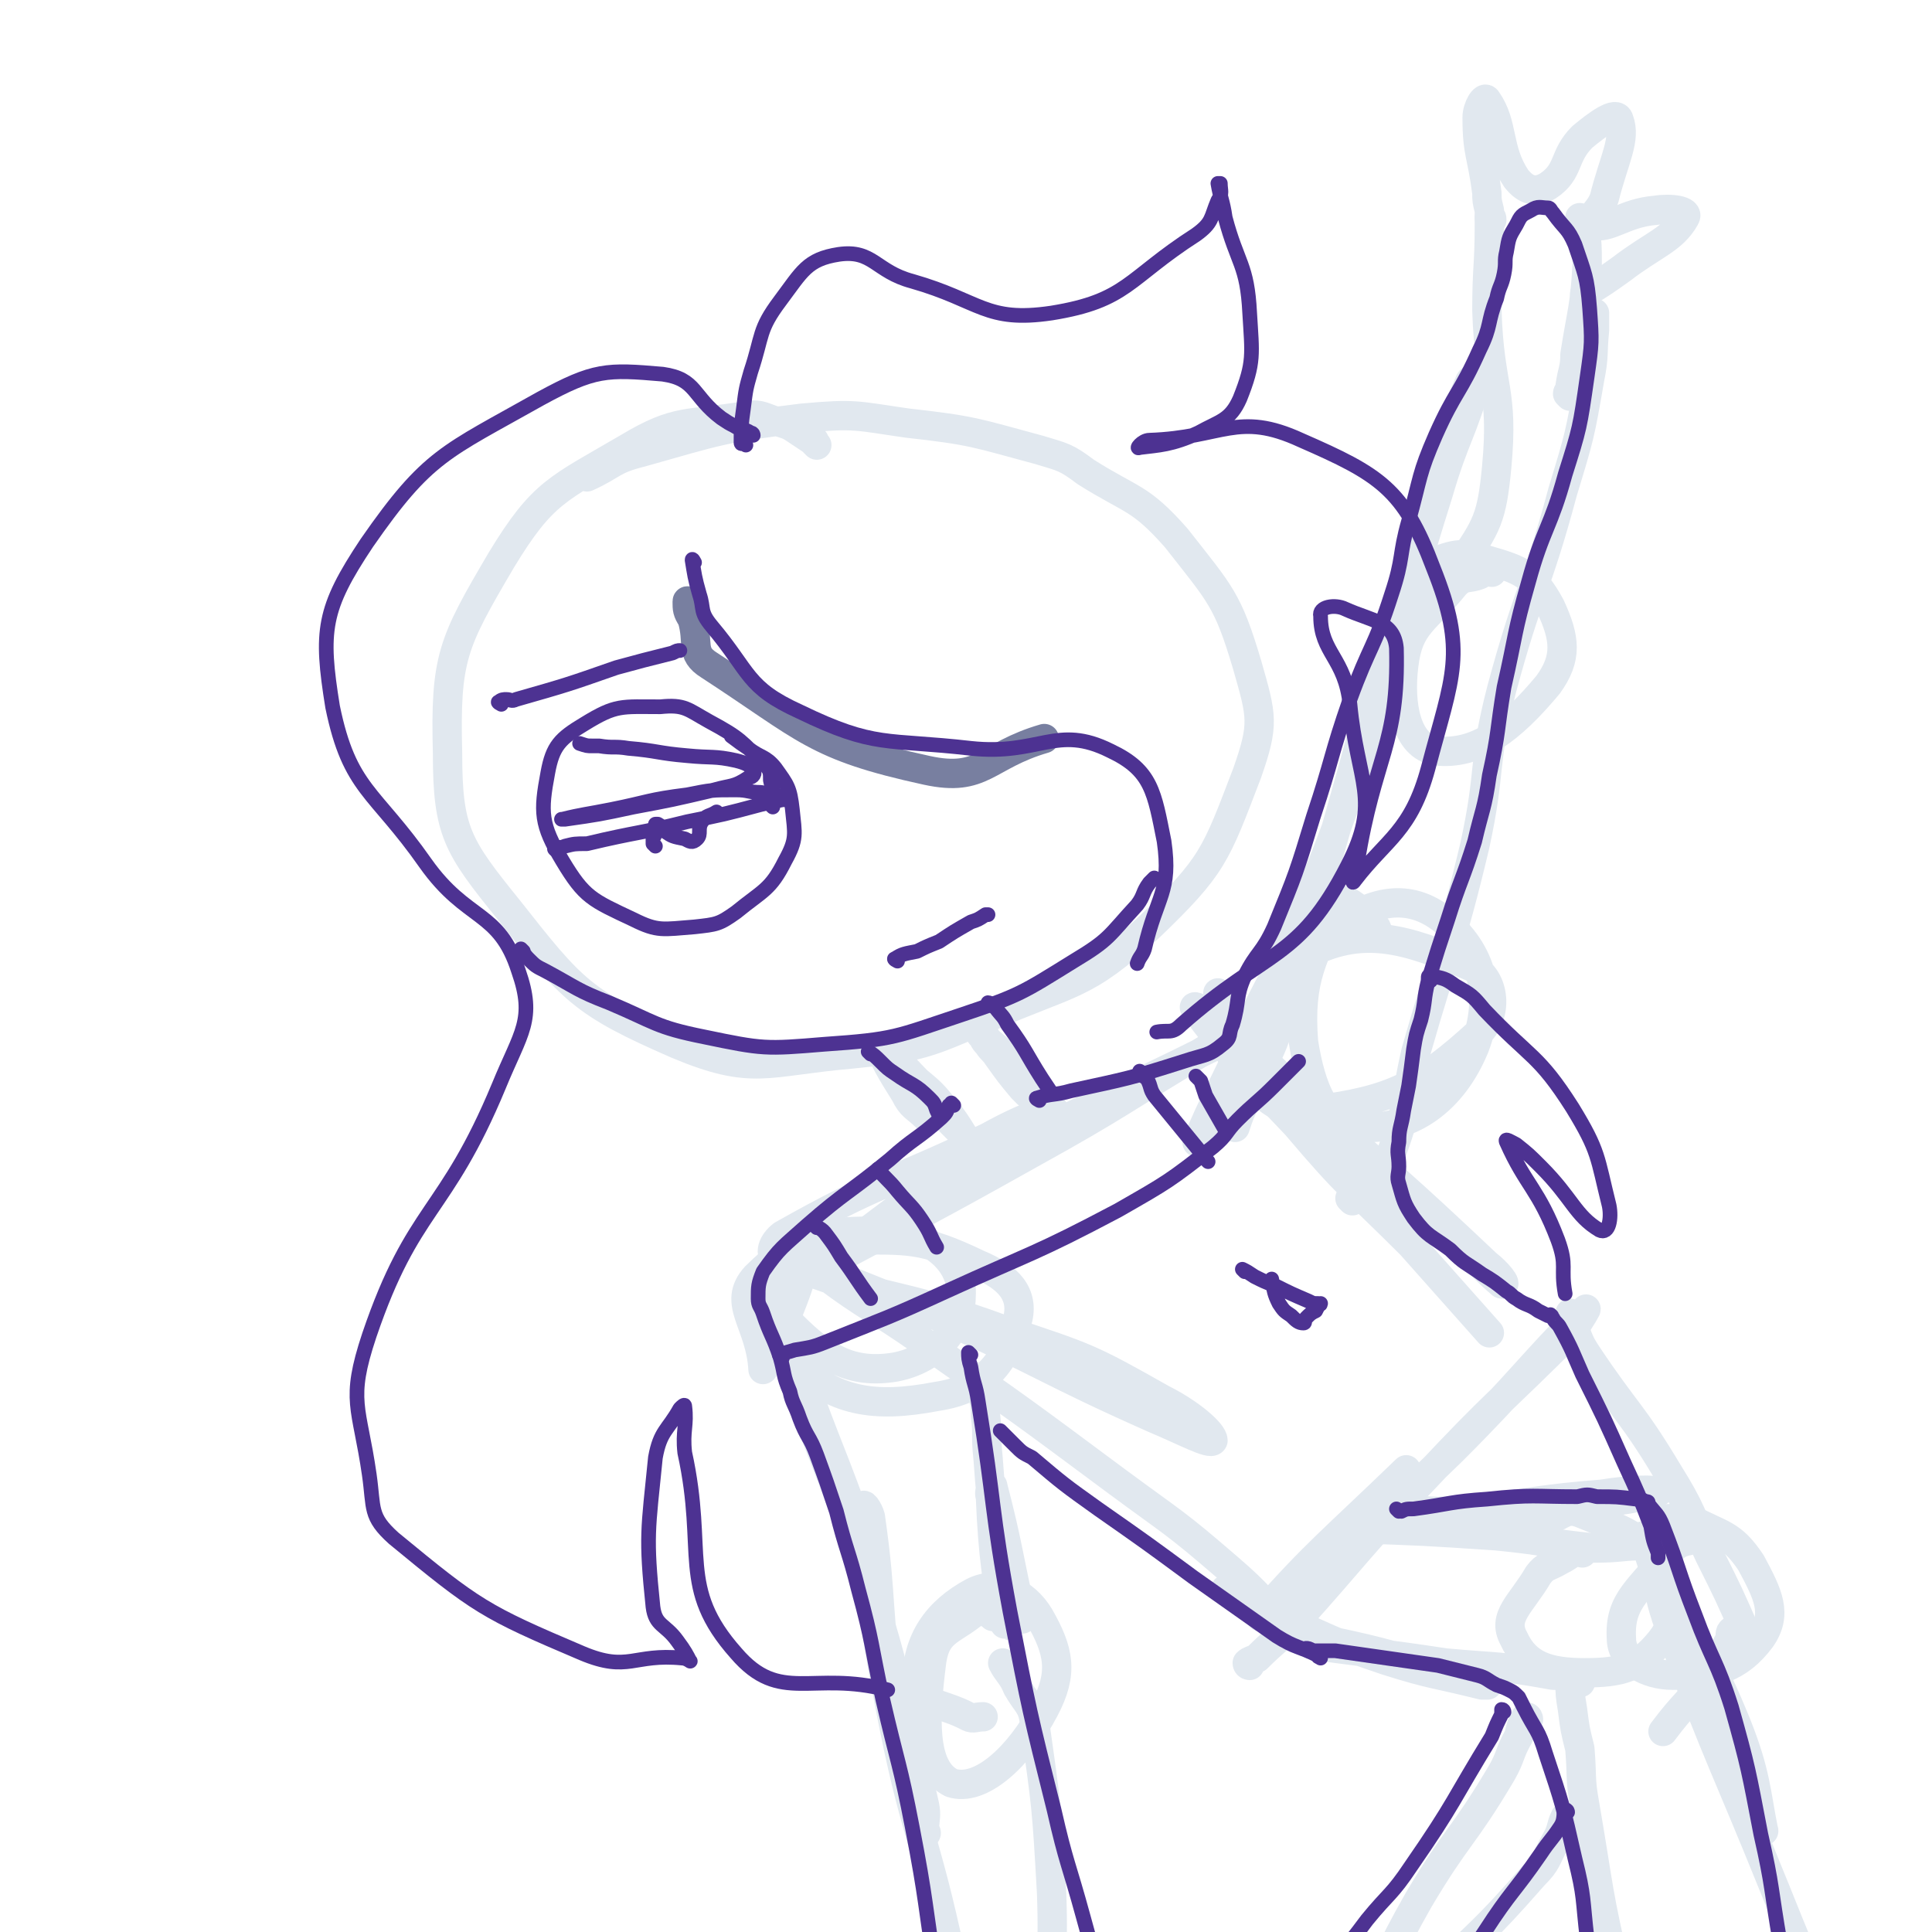 <svg viewBox='0 0 790 790' version='1.1' xmlns='http://www.w3.org/2000/svg' xmlns:xlink='http://www.w3.org/1999/xlink'><g fill='none' stroke='#E1E8EF' stroke-width='12' stroke-linecap='round' stroke-linejoin='round'><path d='M334,182c0,0 -1,-1 -1,-1 0,-1 0,-1 -1,-1 0,0 0,0 0,0 -3,-2 -3,-2 -6,-4 -3,-2 -3,-2 -6,-3 -8,-2 -8,-4 -15,-3 -24,4 -28,1 -48,13 -29,17 -35,18 -52,46 -20,34 -23,40 -22,79 0,32 4,38 25,64 26,33 30,38 69,55 31,13 36,7 71,4 29,-3 30,-4 56,-15 34,-15 39,-12 66,-37 26,-25 27,-29 40,-63 7,-20 6,-23 0,-44 -8,-27 -11,-29 -29,-52 -15,-17 -18,-15 -37,-27 -8,-6 -9,-6 -19,-9 -26,-7 -27,-8 -54,-11 -21,-3 -21,-4 -43,-2 -33,4 -34,5 -66,14 -12,3 -11,5 -22,10 '/><path d='M363,432c0,0 -1,-1 -1,-1 2,2 3,2 5,5 5,5 5,5 10,10 7,8 7,8 15,16 2,2 4,6 3,4 -2,-3 -4,-7 -9,-13 -5,-6 -5,-6 -11,-11 -7,-7 -12,-14 -14,-13 -1,2 4,10 9,18 3,6 4,5 9,10 '/><path d='M403,424c0,0 -1,-1 -1,-1 0,1 0,2 2,4 2,3 2,2 4,5 5,7 5,7 10,13 1,1 3,3 2,2 -2,-3 -4,-5 -8,-11 -4,-5 -4,-5 -8,-10 -1,-1 -1,-1 -2,-2 -1,-1 -1,-1 -1,-1 8,7 9,7 17,15 5,6 4,7 10,14 1,1 1,1 3,2 '/><path d='M372,493c0,0 -1,-1 -1,-1 0,0 -1,0 -1,-1 4,-2 5,-2 9,-4 33,-17 33,-18 66,-34 26,-13 27,-13 51,-25 1,-1 -1,-1 -1,0 -37,22 -36,23 -74,44 -41,23 -42,23 -83,45 -1,0 -1,-1 0,-1 37,-28 37,-28 75,-55 5,-3 12,-5 10,-5 -3,1 -10,4 -19,9 -42,20 -45,18 -84,40 -4,3 -6,8 -2,10 41,17 47,12 93,29 33,11 34,11 64,28 12,6 21,14 21,17 -1,2 -12,-4 -24,-9 -45,-20 -44,-22 -89,-42 -20,-8 -20,-8 -40,-16 -3,-1 -7,-1 -5,0 16,12 20,13 40,27 40,28 40,28 79,57 23,17 23,16 45,35 14,12 13,13 26,26 1,1 1,2 2,3 0,0 0,0 0,0 '/><path d='M500,410c0,0 -1,-1 -1,-1 0,0 1,-1 1,-1 -1,-1 -2,-2 -2,-2 0,0 0,1 1,2 20,26 18,28 41,51 23,25 25,22 51,45 12,10 17,16 23,21 3,1 -2,-5 -6,-8 -36,-34 -36,-33 -73,-66 -17,-16 -17,-17 -35,-31 -5,-5 -14,-11 -11,-7 12,16 19,24 41,47 22,26 23,25 47,49 16,18 16,18 32,36 '/><path d='M511,681c0,0 -1,0 -1,-1 1,-1 2,-1 4,-2 7,-7 8,-7 15,-14 27,-30 26,-31 54,-60 29,-31 30,-30 60,-60 3,-4 7,-11 5,-8 -22,22 -26,29 -54,57 -34,33 -34,33 -69,64 -4,3 -12,6 -9,3 22,-25 29,-30 59,-59 '/><path d='M575,616c0,0 -1,-1 -1,-1 0,0 1,1 2,2 8,1 8,1 17,1 6,0 6,-1 12,-1 25,-3 25,-4 50,-6 12,-2 22,-2 23,-1 1,0 -9,3 -20,4 -36,5 -36,5 -72,9 -18,2 -21,2 -36,3 -2,0 1,-1 2,-1 30,1 30,1 60,3 20,2 20,3 40,5 11,0 11,-1 21,-1 1,0 0,-1 0,-1 -1,-2 -1,-2 -1,-3 0,0 0,0 0,0 6,20 7,20 13,40 3,10 1,11 6,20 11,27 13,26 26,52 2,4 5,11 4,8 -3,-15 -3,-23 -11,-43 -11,-27 -13,-26 -27,-52 -3,-4 -5,-10 -5,-8 0,6 2,13 6,24 20,53 21,52 42,104 16,40 17,40 32,79 0,1 -1,1 -1,2 '/><path d='M647,635c0,0 0,-1 -1,-1 -4,1 -4,2 -8,4 -5,3 -6,2 -9,6 -7,12 -15,17 -10,26 5,11 14,14 29,14 15,0 22,-2 31,-13 7,-9 8,-18 1,-29 -9,-15 -16,-16 -33,-23 -7,-3 -8,1 -15,3 '/><path d='M502,651c0,0 -1,-1 -1,-1 2,1 3,2 5,3 7,4 7,4 14,7 24,10 23,11 47,19 19,6 19,5 39,10 1,0 3,0 2,0 -6,-3 -8,-4 -16,-6 -24,-6 -24,-7 -48,-12 -3,0 -7,1 -5,2 21,3 26,3 52,7 22,2 22,1 44,5 6,0 7,2 11,3 1,0 -1,0 -1,0 -2,-1 -2,-1 -3,-2 0,0 0,0 0,1 0,6 0,6 1,12 1,8 1,8 3,16 1,12 0,12 2,23 6,35 5,35 13,69 3,12 4,11 8,23 '/><path d='M643,538c0,0 -1,-1 -1,-1 0,1 1,2 1,4 0,0 0,0 0,1 3,6 2,6 6,12 16,24 18,23 33,48 10,16 9,17 17,34 8,16 8,16 15,32 '/><path d='M625,703c0,0 0,-1 -1,-1 -2,3 -2,4 -3,8 -4,7 -3,8 -7,15 -16,27 -18,25 -34,52 -13,23 -12,24 -24,48 -1,2 -1,2 -2,4 '/><path d='M709,668c0,0 0,-1 -1,-1 -1,1 0,2 -1,4 -4,7 -3,7 -8,14 -9,12 -10,11 -19,23 '/><path d='M641,744c0,0 0,-1 -1,-1 -2,4 -1,5 -4,10 -4,7 -3,8 -9,14 -21,24 -22,23 -44,45 -1,1 -1,0 -2,0 '/><path d='M702,628c0,0 0,-1 -1,-1 0,0 -1,0 -1,1 -2,0 -2,-1 -3,0 -7,3 -9,1 -14,6 -12,16 -21,20 -20,36 0,9 10,15 21,15 17,0 27,-3 36,-15 7,-10 3,-18 -4,-31 -8,-12 -12,-11 -25,-18 -4,-2 -4,0 -9,0 '/><path d='M317,515c0,0 -1,-2 -1,-1 2,9 3,10 5,19 2,10 1,11 4,21 11,33 12,32 24,65 3,8 7,21 5,16 -10,-23 -16,-35 -28,-71 -7,-22 -10,-39 -12,-45 -1,-3 1,14 5,27 16,49 19,48 35,98 14,46 13,47 24,94 1,5 0,5 0,11 1,0 1,1 0,1 -6,-28 -8,-29 -14,-58 -6,-35 -3,-36 -8,-71 0,-2 -3,-7 -3,-5 4,36 3,41 11,82 10,52 14,51 25,103 4,22 3,22 5,45 '/><path d='M349,510c0,0 0,-1 -1,-1 -6,1 -6,1 -12,4 -4,2 -6,2 -8,7 -4,17 -14,27 -4,37 17,16 33,19 59,14 20,-3 28,-14 33,-31 3,-11 -4,-18 -16,-23 -23,-11 -28,-10 -54,-10 -11,0 -16,2 -21,10 -6,9 -8,17 -1,25 13,13 24,20 42,17 16,-3 27,-15 27,-29 1,-13 -11,-24 -27,-26 -26,-2 -40,1 -57,18 -10,11 2,19 3,38 '/><path d='M402,568c0,0 -1,-2 -1,-1 1,5 2,6 2,12 1,8 0,8 1,17 2,28 3,28 6,55 0,6 1,16 1,13 -3,-16 -5,-27 -6,-52 -1,-2 1,-6 1,-4 6,23 6,27 12,54 '/><path d='M406,661c0,0 0,0 -1,-1 -1,-1 -1,-1 -3,-1 -1,-1 -1,-2 -2,-1 -10,9 -17,8 -19,21 -3,23 -4,44 8,50 12,4 28,-11 38,-30 8,-15 6,-24 -2,-38 -6,-10 -17,-15 -27,-10 -15,8 -23,20 -23,36 -1,10 10,9 21,15 2,1 3,0 6,0 '/><path d='M411,681c0,0 -1,-1 -1,-1 2,4 4,5 6,10 4,7 6,7 7,14 5,35 5,35 7,70 1,28 -1,28 -2,56 '/><path d='M508,428c0,0 0,-1 -1,-1 0,0 -1,1 0,0 0,-1 0,-1 1,-3 2,-4 2,-4 5,-9 10,-20 11,-20 21,-41 5,-10 5,-16 8,-21 0,-2 -1,3 -2,6 -17,39 -16,40 -34,78 -8,15 -19,35 -16,29 4,-11 15,-31 29,-62 18,-43 20,-43 35,-87 19,-57 16,-58 34,-115 7,-24 10,-25 16,-47 1,-1 -2,-1 -3,1 -9,21 -9,22 -16,45 -21,69 -19,69 -39,139 -11,38 -9,39 -22,76 -5,17 -7,16 -14,33 -3,6 -3,6 -5,12 '/><path d='M553,491c0,0 -1,-1 -1,-1 2,-2 3,-1 5,-3 6,-6 8,-5 11,-13 8,-21 6,-22 11,-44 12,-42 14,-42 24,-84 7,-32 3,-33 11,-64 11,-41 14,-40 25,-81 7,-23 7,-23 11,-46 2,-10 1,-10 2,-20 0,-3 0,-3 0,-6 0,0 0,0 0,0 0,-1 0,-1 0,-1 '/><path d='M563,380c0,0 0,-1 -1,-1 0,-1 0,-1 -1,-3 0,-1 0,-1 -1,-2 -6,-2 -10,-9 -13,-4 -10,21 -16,30 -14,56 3,19 9,35 24,35 20,1 37,-11 46,-33 8,-21 3,-39 -13,-52 -14,-11 -29,-8 -45,4 -23,17 -30,30 -33,54 -1,13 11,22 25,20 32,-4 44,-10 68,-32 8,-8 6,-23 -4,-27 -26,-11 -44,-17 -68,-4 -20,10 -21,31 -20,51 0,8 11,2 23,4 '/><path d='M610,234c0,0 0,-1 -1,-1 -2,0 -2,1 -4,2 -5,2 -6,0 -10,4 -12,15 -19,16 -21,33 -2,16 1,33 13,35 17,2 31,-9 46,-27 8,-11 7,-19 1,-32 -7,-13 -12,-15 -26,-19 -11,-4 -14,-2 -25,2 -4,2 -7,10 -5,10 5,0 14,-1 19,-10 11,-16 13,-19 15,-40 3,-32 -3,-32 -4,-64 0,-18 1,-18 1,-35 0,-2 0,-2 0,-3 '/><path d='M642,162c0,0 -1,-1 -1,-1 0,-1 1,-1 1,-1 0,-1 0,-1 0,-2 1,-7 2,-7 2,-13 3,-19 4,-19 5,-37 0,-8 0,-8 -1,-16 0,-2 -1,-2 -2,-3 '/><path d='M610,90c0,-1 0,-1 -1,-1 0,-2 0,-2 0,-3 -1,-4 -1,-4 -1,-7 -2,-16 -4,-16 -4,-31 0,-4 3,-9 4,-7 7,10 4,20 12,32 4,5 8,6 13,3 9,-6 6,-12 14,-20 6,-5 14,-11 15,-7 3,8 -2,16 -6,32 -2,6 -9,10 -5,11 7,2 13,-5 26,-6 6,-1 14,0 12,3 -5,9 -13,11 -26,21 -7,5 -7,5 -15,10 '/></g>
<g fill='none' stroke='#787FA0' stroke-width='12' stroke-linecap='round' stroke-linejoin='round'><path d='M282,247c0,0 -1,-2 -1,-1 0,3 0,4 2,7 3,10 -1,14 7,19 40,26 43,33 89,43 23,5 24,-6 48,-13 '/></g>
<g fill='none' stroke='#4D3292' stroke-width='6' stroke-linecap='round' stroke-linejoin='round'><path d='M305,182c0,0 -1,-1 -1,-1 0,0 -1,1 -1,0 0,-6 0,-7 1,-14 1,-8 1,-8 3,-15 5,-15 3,-17 12,-29 9,-12 11,-17 24,-19 14,-2 15,7 30,11 28,8 30,17 57,13 31,-5 31,-14 59,-32 7,-5 6,-7 9,-14 2,-3 1,-4 1,-7 0,0 -1,0 -1,0 1,6 2,7 3,14 5,19 9,19 10,39 1,17 2,20 -4,35 -4,9 -8,9 -17,14 -11,5 -16,5 -24,6 -2,1 1,-3 4,-3 30,-1 36,-12 62,0 32,14 42,20 54,52 14,35 8,44 -2,82 -7,26 -17,29 -30,46 -2,3 0,-3 1,-7 7,-44 17,-48 16,-88 -1,-11 -10,-11 -21,-16 -4,-2 -11,-1 -10,3 0,15 10,17 12,36 3,32 13,39 -1,66 -20,39 -33,34 -68,65 -4,4 -5,2 -10,3 '/><path d='M284,230c0,0 -1,-2 -1,-1 1,6 1,7 3,14 2,6 0,7 5,13 16,19 14,25 36,35 31,15 35,11 70,15 28,3 35,-10 57,1 17,8 18,17 22,37 3,21 -3,22 -8,44 -1,3 -2,3 -3,6 '/><path d='M308,178c0,0 0,-1 -1,-1 -3,-2 -4,-1 -7,-3 -2,-1 -2,-1 -5,-3 -12,-9 -10,-16 -24,-18 -23,-2 -28,-2 -50,10 -39,22 -46,23 -71,59 -18,27 -19,36 -14,67 7,34 17,34 38,64 17,24 30,19 38,44 7,20 1,25 -8,47 -22,53 -35,49 -53,102 -9,27 -4,29 0,57 2,14 0,17 10,26 34,28 37,30 77,47 19,8 21,0 41,2 2,0 4,2 3,1 -1,-2 -2,-4 -5,-8 -5,-7 -9,-6 -10,-14 -3,-29 -2,-31 1,-61 2,-11 5,-11 10,-20 1,-1 2,-2 2,-1 1,8 -1,10 0,19 9,41 -3,55 21,82 18,21 31,7 62,15 '/><path d='M214,389c0,0 -1,-1 -1,-1 1,1 1,2 3,4 3,3 3,3 7,5 13,7 13,8 26,13 19,8 19,10 39,14 24,5 25,5 49,3 29,-2 29,-3 56,-12 24,-8 25,-9 46,-22 15,-9 14,-10 26,-23 3,-4 2,-5 5,-9 1,-1 1,-1 2,-2 '/><path d='M316,330c0,0 -1,-1 -1,-1 0,-1 1,0 1,-1 1,-4 0,-4 -1,-9 0,-3 0,-4 -2,-6 -10,-10 -10,-11 -23,-18 -9,-5 -10,-7 -20,-6 -16,0 -18,-1 -31,7 -10,6 -13,9 -15,20 -3,16 -3,21 6,36 9,15 12,16 29,24 10,5 12,4 25,3 9,-1 10,-1 17,-6 11,-9 14,-9 20,-21 5,-9 4,-11 3,-21 -1,-9 -2,-10 -7,-17 -4,-5 -6,-4 -11,-8 -3,-2 -3,-2 -7,-5 '/><path d='M228,348c0,0 -2,-1 -1,-1 1,-1 2,0 4,-1 4,-1 4,-1 9,-1 21,-5 21,-4 41,-9 15,-3 15,-3 30,-7 4,-1 4,-1 9,-2 0,0 0,0 1,0 0,-1 1,-1 1,-1 -5,-1 -6,-1 -11,-2 -5,0 -5,-1 -10,-1 -10,0 -10,0 -20,2 -16,2 -16,3 -31,6 -10,2 -12,2 -20,4 -1,0 0,0 1,0 14,-2 14,-2 28,-5 16,-3 16,-3 33,-7 7,-2 8,-1 14,-5 2,0 3,-2 2,-3 -1,-2 -3,-3 -7,-4 -9,-2 -10,-1 -20,-2 -12,-1 -12,-2 -24,-3 -6,-1 -6,0 -12,-1 -1,0 -1,0 -3,0 -2,0 -2,0 -5,-1 '/><path d='M268,346c0,0 -1,-1 -1,-1 0,-1 0,-1 0,-2 1,-2 1,-2 2,-5 0,0 -1,-1 -1,-1 1,0 1,0 1,0 2,1 1,2 3,3 3,2 3,2 8,3 2,1 3,2 5,0 2,-2 0,-4 2,-7 2,-3 3,-2 6,-4 '/><path d='M205,288c0,0 -2,-1 -1,-1 1,-1 2,-1 3,-1 2,0 2,1 4,0 21,-6 21,-6 41,-13 11,-3 11,-3 23,-6 2,-1 2,-1 3,-1 '/><path d='M367,393c0,0 -2,-1 -1,-1 3,-2 4,-2 9,-3 4,-2 4,-2 9,-4 6,-4 6,-4 13,-8 3,-1 3,-1 6,-3 1,0 1,0 1,0 '/><path d='M356,431c0,0 -1,-1 -1,-1 2,1 3,2 5,4 3,3 3,3 6,5 7,5 8,4 14,10 2,2 2,2 3,5 1,2 1,2 1,3 '/><path d='M405,411c0,0 -1,-1 -1,-1 1,0 1,1 3,2 3,4 3,3 5,7 8,11 7,11 14,22 2,3 2,3 4,6 '/><path d='M390,452c0,0 -1,-1 -1,-1 0,0 0,1 -1,1 -1,3 -1,3 -3,5 -10,9 -11,8 -21,17 -17,14 -18,13 -34,27 -10,9 -11,9 -18,19 -2,5 -2,6 -2,11 0,3 1,3 2,6 3,9 4,9 7,18 2,7 1,7 4,14 1,5 2,5 4,11 3,8 4,7 7,15 4,11 4,11 8,23 4,16 5,16 9,32 6,22 5,22 10,45 6,26 7,26 12,52 6,31 5,31 10,62 0,1 0,1 0,2 '/><path d='M425,450c0,0 -2,-1 -1,-1 6,-2 7,-1 14,-3 23,-5 24,-5 46,-12 9,-3 10,-2 16,-7 4,-3 2,-4 4,-8 3,-10 1,-11 5,-20 5,-10 7,-9 12,-20 9,-22 9,-22 16,-45 8,-24 7,-25 15,-48 8,-22 10,-21 17,-43 5,-15 3,-16 7,-30 5,-18 4,-19 11,-35 8,-18 10,-17 18,-35 5,-10 3,-11 7,-21 1,-5 2,-5 3,-10 1,-5 0,-5 1,-9 1,-6 1,-6 4,-11 2,-4 2,-4 6,-6 3,-2 4,-1 7,-1 1,0 1,1 2,2 5,7 6,6 9,13 4,12 5,13 6,26 1,14 1,14 -1,28 -3,21 -3,21 -9,40 -6,22 -9,22 -15,44 -6,21 -5,21 -10,43 -3,18 -2,18 -6,36 -2,14 -3,14 -6,27 -5,16 -6,16 -11,32 -4,12 -4,12 -8,25 -2,8 -1,8 -3,16 -2,6 -2,6 -3,12 -1,8 -1,8 -2,15 -1,5 -1,5 -2,10 -1,7 -2,7 -2,13 -1,5 0,5 0,10 0,3 -1,4 0,7 2,7 2,8 6,14 6,8 7,7 15,13 6,6 6,5 13,10 5,3 5,3 10,7 2,1 2,2 4,3 4,3 5,2 9,5 2,1 2,1 4,2 1,0 1,-1 1,0 1,0 0,0 1,1 1,2 2,2 3,4 5,9 5,10 9,19 9,18 9,18 17,36 6,13 6,13 11,26 1,6 1,6 3,11 0,1 0,1 0,2 '/><path d='M572,618c0,0 -1,-1 -1,-1 0,0 1,1 2,1 2,-1 2,-1 5,-1 15,-2 15,-3 30,-4 19,-2 19,-1 37,-1 4,-1 4,-1 8,0 8,0 8,0 16,1 2,0 2,0 4,1 1,0 1,0 1,1 3,4 4,4 6,9 7,18 6,18 13,36 7,19 9,19 15,38 7,25 7,26 12,52 5,22 4,22 8,45 3,18 3,18 6,37 '/><path d='M535,675c0,0 -1,-1 -1,-1 1,0 1,0 3,1 5,0 5,0 9,0 21,3 21,3 42,6 8,2 8,2 16,4 4,1 4,2 8,4 3,1 3,1 5,2 2,1 2,1 4,3 1,2 1,2 2,4 5,10 6,9 9,19 7,21 7,21 12,43 4,16 3,16 5,33 0,1 0,1 0,2 '/><path d='M615,700c0,0 0,-1 -1,-1 0,0 0,1 0,2 -2,4 -2,4 -4,9 -16,26 -15,27 -33,53 -8,12 -9,11 -18,22 -6,8 -6,8 -12,15 '/><path d='M641,741c0,0 0,-1 -1,-1 -1,2 0,4 -2,7 -4,6 -4,5 -8,11 -11,16 -12,15 -23,32 -6,9 -6,9 -11,19 '/><path d='M397,554c0,0 -1,-1 -1,-1 0,2 0,3 1,6 1,7 2,7 3,14 7,43 5,43 13,86 8,41 8,41 18,81 5,22 6,22 12,44 3,11 3,11 7,22 '/><path d='M410,586c0,0 -1,-1 -1,-1 2,2 3,3 6,6 3,3 3,3 7,5 13,11 13,11 27,21 20,14 20,14 39,28 17,12 17,12 34,24 8,5 9,4 17,8 0,1 0,0 1,1 '/><path d='M585,401c0,0 -1,-1 -1,-1 0,-1 0,-1 1,-1 5,1 6,1 10,4 7,4 7,4 12,10 19,20 22,18 36,40 11,18 10,20 15,40 1,5 0,12 -4,10 -10,-6 -11,-13 -24,-26 -5,-5 -5,-5 -10,-9 -2,-1 -5,-3 -4,-1 8,18 13,19 21,40 4,11 1,11 3,22 '/><path d='M320,555c0,0 -2,-1 -1,-1 2,-1 3,-1 6,-2 6,-1 7,-1 12,-3 25,-10 26,-10 50,-21 35,-16 36,-15 70,-33 21,-12 21,-12 39,-26 6,-5 5,-6 10,-11 7,-7 8,-7 15,-14 5,-5 5,-5 10,-10 '/><path d='M467,439c0,0 -1,-1 -1,-1 1,1 1,2 3,3 2,4 1,4 3,7 9,11 9,11 18,22 2,2 2,3 4,5 '/><path d='M490,441c0,0 -1,-1 -1,-1 0,0 1,1 2,2 1,3 1,3 2,6 4,7 4,7 8,14 '/><path d='M334,502c0,0 -1,-1 -1,-1 1,1 3,1 5,4 3,4 3,4 6,9 6,8 6,9 12,17 '/><path d='M360,479c0,0 -1,-1 -1,-1 3,4 4,4 8,9 5,6 6,6 10,12 4,6 3,6 6,11 '/><path d='M509,520c0,0 -1,-1 -1,-1 2,1 2,1 5,3 4,2 4,2 9,4 6,3 6,3 13,6 2,1 2,1 4,1 1,1 1,0 1,0 -1,1 -1,1 -2,3 -2,1 -2,1 -4,3 -1,1 0,2 -1,2 -2,0 -3,-1 -5,-3 -3,-2 -3,-2 -5,-5 -2,-4 -2,-5 -3,-10 '/></g>
</svg>